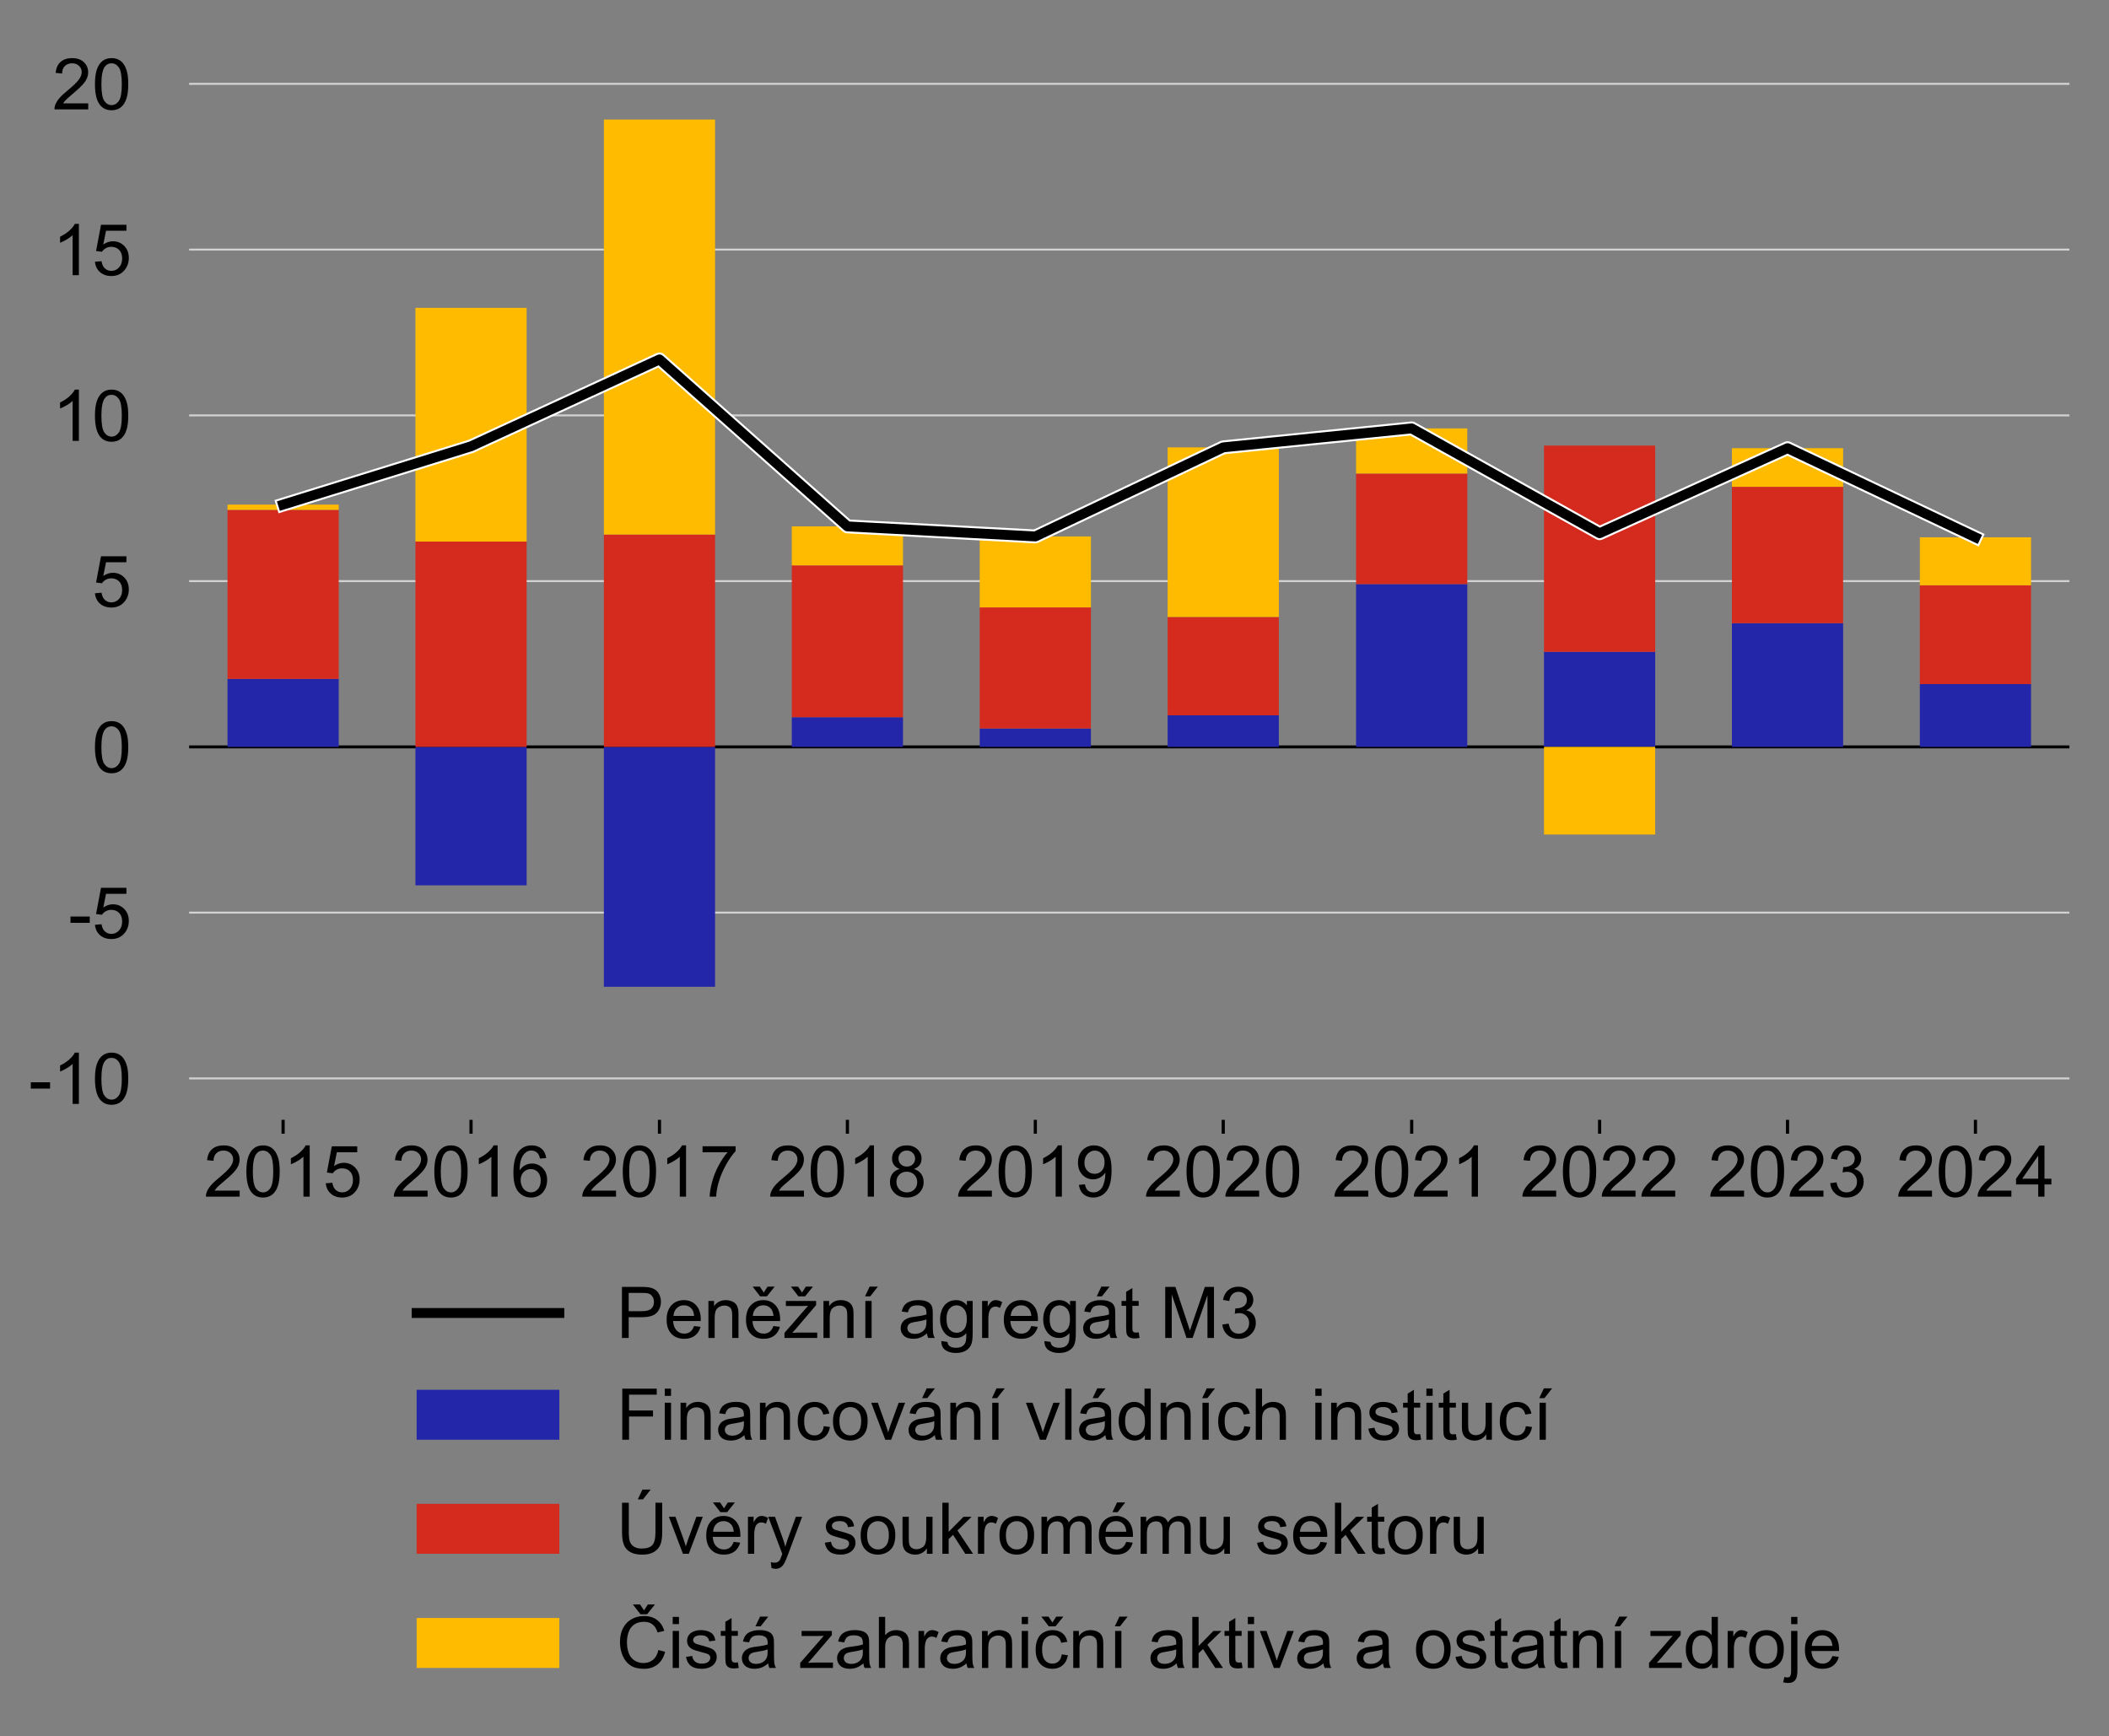 <?xml version="1.0" encoding="utf-8" standalone="no"?>
<!DOCTYPE svg PUBLIC "-//W3C//DTD SVG 1.1//EN"
  "http://www.w3.org/Graphics/SVG/1.1/DTD/svg11.dtd">
<!-- Created with matplotlib (http://matplotlib.org/) -->
<svg height="438pt" version="1.1" viewBox="0 0 532 438" width="532pt" xmlns="http://www.w3.org/2000/svg" xmlns:xlink="http://www.w3.org/1999/xlink">
 <rect x="0" y="0" width="532" height="438" fill="#808080" stroke="none"/>
 <defs>
  <style type="text/css">
*{stroke-linecap:butt;stroke-linejoin:round;}
  </style>
 </defs>
 <g id="figure_1">
  <g id="patch_1">
   <path d="M 0 438.965 
L 532.713 438.965 
L 532.713 0 
L 0 0 
z
" style="fill:none;"/>
  </g>
  <g id="axes_1">
   <g id="patch_2">
    <path d="M 47.713 282.5 
L 522.013 282.5 
L 522.013 10.7 
L 47.713 10.7 
z
" style="fill:none;"/>
   </g>
   <g id="patch_3">
    <path clip-path="url(#p3a672721d8)" d="M 522.013 282.5 
L 46748.016 282.5 
L 46748.016 10.7 
L 522.013 10.7 
z
" style="fill:#e9e9e9;"/>
   </g>
   <g id="matplotlib.axis_1">
    <g id="xtick_1">
     <g id="line2d_1">
      <defs>
       <path d="M 0 0 
L 0 3.5 
" id="m06776da2e8" style="stroke:#000000;stroke-width:0.8;"/>
      </defs>
      <g>
       <use style="stroke:#000000;stroke-width:0.8;" x="118.819" xlink:href="#m06776da2e8" y="282.5"/>
      </g>
     </g>
     <g id="text_1">
      <!-- 2016 -->
      <defs>
       <path d="M 50.344 8.453 
L 50.344 0 
L 3.031 0 
Q 2.938 3.172 4.047 6.109 
Q 5.859 10.938 9.828 15.625 
Q 13.812 20.312 21.344 26.469 
Q 33.016 36.031 37.109 41.625 
Q 41.219 47.219 41.219 52.203 
Q 41.219 57.422 37.469 61 
Q 33.734 64.594 27.734 64.594 
Q 21.391 64.594 17.578 60.781 
Q 13.766 56.984 13.719 50.25 
L 4.688 51.172 
Q 5.609 61.281 11.656 66.578 
Q 17.719 71.875 27.938 71.875 
Q 38.234 71.875 44.234 66.156 
Q 50.25 60.453 50.25 52 
Q 50.25 47.703 48.484 43.547 
Q 46.734 39.406 42.656 34.812 
Q 38.578 30.219 29.109 22.219 
Q 21.188 15.578 18.938 13.203 
Q 16.703 10.844 15.234 8.453 
z
" id="ArialMT-32"/>
       <path d="M 4.156 35.297 
Q 4.156 48 6.766 55.734 
Q 9.375 63.484 14.516 67.672 
Q 19.672 71.875 27.484 71.875 
Q 33.25 71.875 37.594 69.547 
Q 41.938 67.234 44.766 62.859 
Q 47.609 58.5 49.219 52.219 
Q 50.828 45.953 50.828 35.297 
Q 50.828 22.703 48.234 14.969 
Q 45.656 7.234 40.5 3 
Q 35.359 -1.219 27.484 -1.219 
Q 17.141 -1.219 11.234 6.203 
Q 4.156 15.141 4.156 35.297 
M 13.188 35.297 
Q 13.188 17.672 17.312 11.828 
Q 21.438 6 27.484 6 
Q 33.547 6 37.672 11.859 
Q 41.797 17.719 41.797 35.297 
Q 41.797 52.984 37.672 58.781 
Q 33.547 64.594 27.391 64.594 
Q 21.344 64.594 17.719 59.469 
Q 13.188 52.938 13.188 35.297 
" id="ArialMT-30"/>
       <path d="M 37.25 0 
L 28.469 0 
L 28.469 56 
Q 25.297 52.984 20.141 49.953 
Q 14.984 46.922 10.891 45.406 
L 10.891 53.906 
Q 18.266 57.375 23.781 62.297 
Q 29.297 67.234 31.594 71.875 
L 37.25 71.875 
z
" id="ArialMT-31"/>
       <path d="M 49.75 54.047 
L 41.016 53.375 
Q 39.844 58.547 37.703 60.891 
Q 34.125 64.656 28.906 64.656 
Q 24.703 64.656 21.531 62.312 
Q 17.391 59.281 14.984 53.469 
Q 12.594 47.656 12.5 36.922 
Q 15.672 41.75 20.266 44.094 
Q 24.859 46.438 29.891 46.438 
Q 38.672 46.438 44.844 39.969 
Q 51.031 33.5 51.031 23.25 
Q 51.031 16.5 48.125 10.719 
Q 45.219 4.938 40.141 1.859 
Q 35.062 -1.219 28.609 -1.219 
Q 17.625 -1.219 10.688 6.859 
Q 3.766 14.938 3.766 33.5 
Q 3.766 54.25 11.422 63.672 
Q 18.109 71.875 29.438 71.875 
Q 37.891 71.875 43.281 67.141 
Q 48.688 62.406 49.75 54.047 
M 13.875 23.188 
Q 13.875 18.656 15.797 14.5 
Q 17.719 10.359 21.188 8.172 
Q 24.656 6 28.469 6 
Q 34.031 6 38.031 10.484 
Q 42.047 14.984 42.047 22.703 
Q 42.047 30.125 38.078 34.391 
Q 34.125 38.672 28.125 38.672 
Q 22.172 38.672 18.016 34.391 
Q 13.875 30.125 13.875 23.188 
" id="ArialMT-36"/>
      </defs>
      <g transform="translate(98.799 301.884)scale(0.18 -0.18)">
       <use xlink:href="#ArialMT-32"/>
       <use x="55.615" xlink:href="#ArialMT-30"/>
       <use x="111.23" xlink:href="#ArialMT-31"/>
       <use x="166.846" xlink:href="#ArialMT-36"/>
      </g>
     </g>
    </g>
    <g id="xtick_2">
     <g id="line2d_2">
      <g>
       <use style="stroke:#000000;stroke-width:0.8;" x="498.311" xlink:href="#m06776da2e8" y="282.5"/>
      </g>
     </g>
     <g id="text_2">
      <!-- 2024 -->
      <defs>
       <path d="M 32.328 0 
L 32.328 17.141 
L 1.266 17.141 
L 1.266 25.203 
L 33.938 71.578 
L 41.109 71.578 
L 41.109 25.203 
L 50.781 25.203 
L 50.781 17.141 
L 41.109 17.141 
L 41.109 0 
z
M 32.328 25.203 
L 32.328 57.469 
L 9.906 25.203 
z
" id="ArialMT-34"/>
      </defs>
      <g transform="translate(478.291 301.884)scale(0.18 -0.18)">
       <use xlink:href="#ArialMT-32"/>
       <use x="55.615" xlink:href="#ArialMT-30"/>
       <use x="111.23" xlink:href="#ArialMT-32"/>
       <use x="166.846" xlink:href="#ArialMT-34"/>
      </g>
     </g>
    </g>
    <g id="xtick_3">
     <g id="line2d_3">
      <g>
       <use style="stroke:#000000;stroke-width:0.8;" x="356.099" xlink:href="#m06776da2e8" y="282.5"/>
      </g>
     </g>
     <g id="text_3">
      <!-- 2021 -->
      <g transform="translate(336.079 301.884)scale(0.18 -0.18)">
       <use xlink:href="#ArialMT-32"/>
       <use x="55.615" xlink:href="#ArialMT-30"/>
       <use x="111.23" xlink:href="#ArialMT-32"/>
       <use x="166.846" xlink:href="#ArialMT-31"/>
      </g>
     </g>
    </g>
    <g id="xtick_4">
     <g id="line2d_4">
      <g>
       <use style="stroke:#000000;stroke-width:0.8;" x="213.757" xlink:href="#m06776da2e8" y="282.5"/>
      </g>
     </g>
     <g id="text_4">
      <!-- 2018 -->
      <defs>
       <path d="M 17.672 38.812 
Q 12.203 40.828 9.562 44.531 
Q 6.938 48.25 6.938 53.422 
Q 6.938 61.234 12.547 66.547 
Q 18.172 71.875 27.484 71.875 
Q 36.859 71.875 42.578 66.422 
Q 48.297 60.984 48.297 53.172 
Q 48.297 48.188 45.672 44.5 
Q 43.062 40.828 37.75 38.812 
Q 44.344 36.672 47.781 31.875 
Q 51.219 27.094 51.219 20.453 
Q 51.219 11.281 44.719 5.031 
Q 38.234 -1.219 27.641 -1.219 
Q 17.047 -1.219 10.547 5.047 
Q 4.047 11.328 4.047 20.703 
Q 4.047 27.688 7.594 32.391 
Q 11.141 37.109 17.672 38.812 
M 15.922 53.719 
Q 15.922 48.641 19.188 45.406 
Q 22.469 42.188 27.688 42.188 
Q 32.766 42.188 36.016 45.375 
Q 39.266 48.578 39.266 53.219 
Q 39.266 58.062 35.906 61.359 
Q 32.562 64.656 27.594 64.656 
Q 22.562 64.656 19.234 61.422 
Q 15.922 58.203 15.922 53.719 
M 13.094 20.656 
Q 13.094 16.891 14.875 13.375 
Q 16.656 9.859 20.172 7.922 
Q 23.688 6 27.734 6 
Q 34.031 6 38.125 10.047 
Q 42.234 14.109 42.234 20.359 
Q 42.234 26.703 38.016 30.859 
Q 33.797 35.016 27.438 35.016 
Q 21.234 35.016 17.156 30.906 
Q 13.094 26.812 13.094 20.656 
" id="ArialMT-38"/>
      </defs>
      <g transform="translate(193.737 301.884)scale(0.18 -0.18)">
       <use xlink:href="#ArialMT-32"/>
       <use x="55.615" xlink:href="#ArialMT-30"/>
       <use x="111.23" xlink:href="#ArialMT-31"/>
       <use x="166.846" xlink:href="#ArialMT-38"/>
      </g>
     </g>
    </g>
    <g id="xtick_5">
     <g id="line2d_5">
      <g>
       <use style="stroke:#000000;stroke-width:0.8;" x="71.415" xlink:href="#m06776da2e8" y="282.5"/>
      </g>
     </g>
     <g id="text_5">
      <!-- 2015 -->
      <defs>
       <path d="M 4.156 18.75 
L 13.375 19.531 
Q 14.406 12.797 18.141 9.391 
Q 21.875 6 27.156 6 
Q 33.5 6 37.891 10.781 
Q 42.281 15.578 42.281 23.484 
Q 42.281 31 38.062 35.344 
Q 33.844 39.703 27 39.703 
Q 22.75 39.703 19.328 37.766 
Q 15.922 35.844 13.969 32.766 
L 5.719 33.844 
L 12.641 70.609 
L 48.25 70.609 
L 48.25 62.203 
L 19.672 62.203 
L 15.828 42.969 
Q 22.266 47.469 29.344 47.469 
Q 38.719 47.469 45.156 40.969 
Q 51.609 34.469 51.609 24.266 
Q 51.609 14.547 45.953 7.469 
Q 39.062 -1.219 27.156 -1.219 
Q 17.391 -1.219 11.203 4.25 
Q 5.031 9.719 4.156 18.75 
" id="ArialMT-35"/>
      </defs>
      <g transform="translate(51.395 301.884)scale(0.18 -0.18)">
       <use xlink:href="#ArialMT-32"/>
       <use x="55.615" xlink:href="#ArialMT-30"/>
       <use x="111.23" xlink:href="#ArialMT-31"/>
       <use x="166.846" xlink:href="#ArialMT-35"/>
      </g>
     </g>
    </g>
    <g id="xtick_6">
     <g id="line2d_6">
      <g>
       <use style="stroke:#000000;stroke-width:0.8;" x="166.353" xlink:href="#m06776da2e8" y="282.5"/>
      </g>
     </g>
     <g id="text_6">
      <!-- 2017 -->
      <defs>
       <path d="M 4.734 62.203 
L 4.734 70.656 
L 51.078 70.656 
L 51.078 63.812 
Q 44.234 56.547 37.516 44.484 
Q 30.812 32.422 27.156 19.672 
Q 24.516 10.688 23.781 0 
L 14.75 0 
Q 14.891 8.453 18.062 20.406 
Q 21.234 32.375 27.172 43.484 
Q 33.109 54.594 39.797 62.203 
z
" id="ArialMT-37"/>
      </defs>
      <g transform="translate(146.333 301.884)scale(0.18 -0.18)">
       <use xlink:href="#ArialMT-32"/>
       <use x="55.615" xlink:href="#ArialMT-30"/>
       <use x="111.23" xlink:href="#ArialMT-31"/>
       <use x="166.846" xlink:href="#ArialMT-37"/>
      </g>
     </g>
    </g>
    <g id="xtick_7">
     <g id="line2d_7">
      <g>
       <use style="stroke:#000000;stroke-width:0.8;" x="261.161" xlink:href="#m06776da2e8" y="282.5"/>
      </g>
     </g>
     <g id="text_7">
      <!-- 2019 -->
      <defs>
       <path d="M 5.469 16.547 
L 13.922 17.328 
Q 14.984 11.375 18.016 8.688 
Q 21.047 6 25.781 6 
Q 29.828 6 32.875 7.859 
Q 35.938 9.719 37.891 12.812 
Q 39.844 15.922 41.156 21.188 
Q 42.484 26.469 42.484 31.938 
Q 42.484 32.516 42.438 33.688 
Q 39.797 29.5 35.234 26.875 
Q 30.672 24.266 25.344 24.266 
Q 16.453 24.266 10.297 30.703 
Q 4.156 37.156 4.156 47.703 
Q 4.156 58.594 10.578 65.234 
Q 17 71.875 26.656 71.875 
Q 33.641 71.875 39.422 68.109 
Q 45.219 64.359 48.219 57.391 
Q 51.219 50.438 51.219 37.25 
Q 51.219 23.531 48.234 15.406 
Q 45.266 7.281 39.375 3.031 
Q 33.5 -1.219 25.594 -1.219 
Q 17.188 -1.219 11.859 3.438 
Q 6.547 8.109 5.469 16.547 
M 41.453 48.141 
Q 41.453 55.719 37.422 60.156 
Q 33.406 64.594 27.734 64.594 
Q 21.875 64.594 17.531 59.812 
Q 13.188 55.031 13.188 47.406 
Q 13.188 40.578 17.312 36.297 
Q 21.438 32.031 27.484 32.031 
Q 33.594 32.031 37.516 36.297 
Q 41.453 40.578 41.453 48.141 
" id="ArialMT-39"/>
      </defs>
      <g transform="translate(241.141 301.884)scale(0.18 -0.18)">
       <use xlink:href="#ArialMT-32"/>
       <use x="55.615" xlink:href="#ArialMT-30"/>
       <use x="111.23" xlink:href="#ArialMT-31"/>
       <use x="166.846" xlink:href="#ArialMT-39"/>
      </g>
     </g>
    </g>
    <g id="xtick_8">
     <g id="line2d_8">
      <g>
       <use style="stroke:#000000;stroke-width:0.8;" x="308.565" xlink:href="#m06776da2e8" y="282.5"/>
      </g>
     </g>
     <g id="text_8">
      <!-- 2020 -->
      <g transform="translate(288.545 301.884)scale(0.18 -0.18)">
       <use xlink:href="#ArialMT-32"/>
       <use x="55.615" xlink:href="#ArialMT-30"/>
       <use x="111.23" xlink:href="#ArialMT-32"/>
       <use x="166.846" xlink:href="#ArialMT-30"/>
      </g>
     </g>
    </g>
    <g id="xtick_9">
     <g id="line2d_9">
      <g>
       <use style="stroke:#000000;stroke-width:0.8;" x="450.907" xlink:href="#m06776da2e8" y="282.5"/>
      </g>
     </g>
     <g id="text_9">
      <!-- 2023 -->
      <defs>
       <path d="M 4.203 18.891 
L 12.984 20.062 
Q 14.5 12.594 18.141 9.297 
Q 21.781 6 27 6 
Q 33.203 6 37.469 10.297 
Q 41.75 14.594 41.75 20.953 
Q 41.75 27 37.797 30.922 
Q 33.844 34.859 27.734 34.859 
Q 25.25 34.859 21.531 33.891 
L 22.516 41.609 
Q 23.391 41.5 23.922 41.5 
Q 29.547 41.5 34.031 44.422 
Q 38.531 47.359 38.531 53.469 
Q 38.531 58.297 35.25 61.469 
Q 31.984 64.656 26.812 64.656 
Q 21.688 64.656 18.266 61.422 
Q 14.844 58.203 13.875 51.766 
L 5.078 53.328 
Q 6.688 62.156 12.391 67.016 
Q 18.109 71.875 26.609 71.875 
Q 32.469 71.875 37.391 69.359 
Q 42.328 66.844 44.938 62.5 
Q 47.562 58.156 47.562 53.266 
Q 47.562 48.641 45.062 44.828 
Q 42.578 41.016 37.703 38.766 
Q 44.047 37.312 47.562 32.688 
Q 51.078 28.078 51.078 21.141 
Q 51.078 11.766 44.234 5.25 
Q 37.406 -1.266 26.953 -1.266 
Q 17.531 -1.266 11.297 4.344 
Q 5.078 9.969 4.203 18.891 
" id="ArialMT-33"/>
      </defs>
      <g transform="translate(430.887 301.884)scale(0.18 -0.18)">
       <use xlink:href="#ArialMT-32"/>
       <use x="55.615" xlink:href="#ArialMT-30"/>
       <use x="111.23" xlink:href="#ArialMT-32"/>
       <use x="166.846" xlink:href="#ArialMT-33"/>
      </g>
     </g>
    </g>
    <g id="xtick_10">
     <g id="line2d_10">
      <g>
       <use style="stroke:#000000;stroke-width:0.8;" x="403.503" xlink:href="#m06776da2e8" y="282.5"/>
      </g>
     </g>
     <g id="text_10">
      <!-- 2022 -->
      <g transform="translate(383.483 301.884)scale(0.18 -0.18)">
       <use xlink:href="#ArialMT-32"/>
       <use x="55.615" xlink:href="#ArialMT-30"/>
       <use x="111.23" xlink:href="#ArialMT-32"/>
       <use x="166.846" xlink:href="#ArialMT-32"/>
      </g>
     </g>
    </g>
   </g>
   <g id="matplotlib.axis_2">
    <g id="ytick_1">
     <g id="text_11">
      <!-- -10 -->
      <defs>
       <path d="M 3.172 21.484 
L 3.172 30.328 
L 30.172 30.328 
L 30.172 21.484 
z
" id="ArialMT-2d"/>
      </defs>
      <g transform="translate(7.2 278.488)scale(0.18 -0.18)">
       <use xlink:href="#ArialMT-2d"/>
       <use x="33.301" xlink:href="#ArialMT-31"/>
       <use x="88.916" xlink:href="#ArialMT-30"/>
      </g>
     </g>
    </g>
    <g id="ytick_2">
     <g id="text_12">
      <!-- -5 -->
      <g transform="translate(17.21 236.673)scale(0.18 -0.18)">
       <use xlink:href="#ArialMT-2d"/>
       <use x="33.301" xlink:href="#ArialMT-35"/>
      </g>
     </g>
    </g>
    <g id="ytick_3">
     <g id="text_13">
      <!-- 0 -->
      <g transform="translate(23.203 194.857)scale(0.18 -0.18)">
       <use xlink:href="#ArialMT-30"/>
      </g>
     </g>
    </g>
    <g id="ytick_4">
     <g id="text_14">
      <!-- 5 -->
      <g transform="translate(23.203 153.042)scale(0.18 -0.18)">
       <use xlink:href="#ArialMT-35"/>
      </g>
     </g>
    </g>
    <g id="ytick_5">
     <g id="text_15">
      <!-- 10 -->
      <g transform="translate(13.193 111.227)scale(0.18 -0.18)">
       <use xlink:href="#ArialMT-31"/>
       <use x="55.615" xlink:href="#ArialMT-30"/>
      </g>
     </g>
    </g>
    <g id="ytick_6">
     <g id="text_16">
      <!-- 15 -->
      <g transform="translate(13.193 69.411)scale(0.18 -0.18)">
       <use xlink:href="#ArialMT-31"/>
       <use x="55.615" xlink:href="#ArialMT-35"/>
      </g>
     </g>
    </g>
    <g id="ytick_7">
     <g id="text_17">
      <!-- 20 -->
      <g transform="translate(13.193 27.596)scale(0.18 -0.18)">
       <use xlink:href="#ArialMT-32"/>
       <use x="55.615" xlink:href="#ArialMT-30"/>
      </g>
     </g>
    </g>
   </g>
   <g id="line2d_11">
    <path clip-path="url(#p3a672721d8)" d="M 47.713 272.046 
L 522.013 272.046 
" style="fill:none;stroke:#d2d2d2;stroke-linecap:square;stroke-width:0.5;"/>
   </g>
   <g id="line2d_12">
    <path clip-path="url(#p3a672721d8)" d="M 47.713 230.231 
L 522.013 230.231 
" style="fill:none;stroke:#d2d2d2;stroke-linecap:square;stroke-width:0.5;"/>
   </g>
   <g id="line2d_13">
    <path clip-path="url(#p3a672721d8)" d="M 47.713 188.415 
L 522.013 188.415 
" style="fill:none;stroke:#000000;stroke-linecap:square;stroke-width:0.75;"/>
   </g>
   <g id="line2d_14">
    <path clip-path="url(#p3a672721d8)" d="M 47.713 146.6 
L 522.013 146.6 
" style="fill:none;stroke:#d2d2d2;stroke-linecap:square;stroke-width:0.5;"/>
   </g>
   <g id="legend_1">
    <g id="patch_4">
     <path d="M 101.495 431.765 
L 468.231 431.765 
Q 471.831 431.765 471.831 428.165 
L 471.831 320.975 
Q 471.831 317.375 468.231 317.375 
L 101.495 317.375 
Q 97.895 317.375 97.895 320.975 
L 97.895 428.165 
Q 97.895 431.765 101.495 431.765 
z
" style="fill:none;opacity:0.8;"/>
    </g>
    <g id="line2d_15">
     <path d="M 105.095 331.229 
L 141.095 331.229 
" style="fill:none;stroke:#000000;stroke-linecap:square;stroke-width:2.5;"/>
    </g>
    <g id="line2d_16"/>
    <g id="text_18">
     <!-- Peněžní agregát M3 -->
     <defs>
      <path d="M 7.719 0 
L 7.719 71.578 
L 34.719 71.578 
Q 41.844 71.578 45.609 70.906 
Q 50.875 70.016 54.438 67.547 
Q 58.016 65.094 60.188 60.641 
Q 62.359 56.203 62.359 50.875 
Q 62.359 41.75 56.547 35.422 
Q 50.734 29.109 35.547 29.109 
L 17.188 29.109 
L 17.188 0 
z
M 17.188 37.547 
L 35.688 37.547 
Q 44.875 37.547 48.734 40.969 
Q 52.594 44.391 52.594 50.594 
Q 52.594 55.078 50.312 58.266 
Q 48.047 61.469 44.344 62.5 
Q 41.938 63.141 35.5 63.141 
L 17.188 63.141 
z
" id="ArialMT-50"/>
      <path d="M 42.094 16.703 
L 51.172 15.578 
Q 49.031 7.625 43.219 3.219 
Q 37.406 -1.172 28.375 -1.172 
Q 17 -1.172 10.328 5.828 
Q 3.656 12.844 3.656 25.484 
Q 3.656 38.578 10.391 45.797 
Q 17.141 53.031 27.875 53.031 
Q 38.281 53.031 44.875 45.953 
Q 51.469 38.875 51.469 26.031 
Q 51.469 25.25 51.422 23.688 
L 12.75 23.688 
Q 13.234 15.141 17.578 10.594 
Q 21.922 6.062 28.422 6.062 
Q 33.25 6.062 36.672 8.594 
Q 40.094 11.141 42.094 16.703 
M 13.234 30.906 
L 42.188 30.906 
Q 41.609 37.453 38.875 40.719 
Q 34.672 45.797 27.984 45.797 
Q 21.922 45.797 17.797 41.75 
Q 13.672 37.703 13.234 30.906 
" id="ArialMT-65"/>
      <path d="M 6.594 0 
L 6.594 51.859 
L 14.5 51.859 
L 14.5 44.484 
Q 20.219 53.031 31 53.031 
Q 35.688 53.031 39.625 51.344 
Q 43.562 49.656 45.516 46.922 
Q 47.469 44.188 48.25 40.438 
Q 48.734 37.984 48.734 31.891 
L 48.734 0 
L 39.938 0 
L 39.938 31.547 
Q 39.938 36.922 38.906 39.578 
Q 37.891 42.234 35.281 43.812 
Q 32.672 45.406 29.156 45.406 
Q 23.531 45.406 19.453 41.844 
Q 15.375 38.281 15.375 28.328 
L 15.375 0 
z
" id="ArialMT-6e"/>
      <path d="M 42.094 16.703 
L 51.172 15.578 
Q 49.031 7.625 43.219 3.219 
Q 37.406 -1.172 28.375 -1.172 
Q 17 -1.172 10.328 5.828 
Q 3.656 12.844 3.656 25.484 
Q 3.656 38.578 10.391 45.797 
Q 17.141 53.031 27.875 53.031 
Q 38.281 53.031 44.875 45.953 
Q 51.469 38.875 51.469 26.031 
Q 51.469 25.25 51.422 23.688 
L 12.75 23.688 
Q 13.234 15.141 17.578 10.594 
Q 21.922 6.062 28.422 6.062 
Q 33.25 6.062 36.672 8.594 
Q 40.094 11.141 42.094 16.703 
M 13.234 30.906 
L 42.188 30.906 
Q 41.609 37.453 38.875 40.719 
Q 34.672 45.797 27.984 45.797 
Q 21.922 45.797 17.797 41.75 
Q 13.672 37.703 13.234 30.906 
M 28.531 63.672 
L 33.906 71.969 
L 43.859 71.969 
L 32.875 58.297 
L 23.5 58.297 
L 12.953 71.969 
L 23.016 71.969 
z
" id="ArialMT-11b"/>
      <path d="M 1.953 0 
L 1.953 7.125 
L 34.969 45.016 
Q 29.344 44.734 25.047 44.734 
L 3.906 44.734 
L 3.906 51.859 
L 46.297 51.859 
L 46.297 46.047 
L 18.219 13.141 
L 12.797 7.125 
Q 18.703 7.562 23.875 7.562 
L 47.859 7.562 
L 47.859 0 
z
M 26.531 63.672 
L 31.906 71.969 
L 41.859 71.969 
L 30.875 58.297 
L 21.5 58.297 
L 10.953 71.969 
L 21.016 71.969 
z
" id="ArialMT-17e"/>
      <path d="M 9.672 0 
L 9.672 51.859 
L 18.453 51.859 
L 18.453 0 
z
M 9.219 58.297 
L 15.703 71.969 
L 27.234 71.969 
L 16.484 58.297 
z
" id="ArialMT-ed"/>
      <path id="ArialMT-20"/>
      <path d="M 40.438 6.391 
Q 35.547 2.25 31.031 0.531 
Q 26.516 -1.172 21.344 -1.172 
Q 12.797 -1.172 8.203 3 
Q 3.609 7.172 3.609 13.672 
Q 3.609 17.484 5.344 20.625 
Q 7.078 23.781 9.891 25.688 
Q 12.703 27.594 16.219 28.562 
Q 18.797 29.25 24.031 29.891 
Q 34.672 31.156 39.703 32.906 
Q 39.75 34.719 39.75 35.203 
Q 39.75 40.578 37.25 42.781 
Q 33.891 45.75 27.25 45.75 
Q 21.047 45.75 18.094 43.578 
Q 15.141 41.406 13.719 35.891 
L 5.125 37.062 
Q 6.297 42.578 8.984 45.969 
Q 11.672 49.359 16.75 51.188 
Q 21.828 53.031 28.516 53.031 
Q 35.156 53.031 39.297 51.469 
Q 43.453 49.906 45.406 47.531 
Q 47.359 45.172 48.141 41.547 
Q 48.578 39.312 48.578 33.453 
L 48.578 21.734 
Q 48.578 9.469 49.141 6.219 
Q 49.703 2.984 51.375 0 
L 42.188 0 
Q 40.828 2.734 40.438 6.391 
M 39.703 26.031 
Q 34.906 24.078 25.344 22.703 
Q 19.922 21.922 17.672 20.938 
Q 15.438 19.969 14.203 18.094 
Q 12.984 16.219 12.984 13.922 
Q 12.984 10.406 15.641 8.062 
Q 18.312 5.719 23.438 5.719 
Q 28.516 5.719 32.469 7.938 
Q 36.422 10.156 38.281 14.016 
Q 39.703 17 39.703 22.797 
z
" id="ArialMT-61"/>
      <path d="M 4.984 -4.297 
L 13.531 -5.562 
Q 14.062 -9.516 16.5 -11.328 
Q 19.781 -13.766 25.438 -13.766 
Q 31.547 -13.766 34.859 -11.328 
Q 38.188 -8.891 39.359 -4.5 
Q 40.047 -1.812 39.984 6.781 
Q 34.234 0 25.641 0 
Q 14.938 0 9.078 7.719 
Q 3.219 15.438 3.219 26.219 
Q 3.219 33.641 5.906 39.906 
Q 8.594 46.188 13.688 49.609 
Q 18.797 53.031 25.688 53.031 
Q 34.859 53.031 40.828 45.609 
L 40.828 51.859 
L 48.922 51.859 
L 48.922 7.031 
Q 48.922 -5.078 46.453 -10.125 
Q 44 -15.188 38.641 -18.109 
Q 33.297 -21.047 25.484 -21.047 
Q 16.219 -21.047 10.5 -16.875 
Q 4.781 -12.703 4.984 -4.297 
M 12.25 26.859 
Q 12.25 16.656 16.297 11.969 
Q 20.359 7.281 26.469 7.281 
Q 32.516 7.281 36.609 11.938 
Q 40.719 16.609 40.719 26.562 
Q 40.719 36.078 36.5 40.906 
Q 32.281 45.75 26.312 45.75 
Q 20.453 45.75 16.344 40.984 
Q 12.25 36.234 12.25 26.859 
" id="ArialMT-67"/>
      <path d="M 6.5 0 
L 6.5 51.859 
L 14.406 51.859 
L 14.406 44 
Q 17.438 49.516 20 51.266 
Q 22.562 53.031 25.641 53.031 
Q 30.078 53.031 34.672 50.203 
L 31.641 42.047 
Q 28.422 43.953 25.203 43.953 
Q 22.312 43.953 20.016 42.219 
Q 17.719 40.484 16.75 37.406 
Q 15.281 32.719 15.281 27.156 
L 15.281 0 
z
" id="ArialMT-72"/>
      <path d="M 40.438 6.391 
Q 35.547 2.25 31.031 0.531 
Q 26.516 -1.172 21.344 -1.172 
Q 12.797 -1.172 8.203 3 
Q 3.609 7.172 3.609 13.672 
Q 3.609 17.484 5.344 20.625 
Q 7.078 23.781 9.891 25.688 
Q 12.703 27.594 16.219 28.562 
Q 18.797 29.25 24.031 29.891 
Q 34.672 31.156 39.703 32.906 
Q 39.75 34.719 39.75 35.203 
Q 39.75 40.578 37.25 42.781 
Q 33.891 45.75 27.25 45.75 
Q 21.047 45.75 18.094 43.578 
Q 15.141 41.406 13.719 35.891 
L 5.125 37.062 
Q 6.297 42.578 8.984 45.969 
Q 11.672 49.359 16.75 51.188 
Q 21.828 53.031 28.516 53.031 
Q 35.156 53.031 39.297 51.469 
Q 43.453 49.906 45.406 47.531 
Q 47.359 45.172 48.141 41.547 
Q 48.578 39.312 48.578 33.453 
L 48.578 21.734 
Q 48.578 9.469 49.141 6.219 
Q 49.703 2.984 51.375 0 
L 42.188 0 
Q 40.828 2.734 40.438 6.391 
M 39.703 26.031 
Q 34.906 24.078 25.344 22.703 
Q 19.922 21.922 17.672 20.938 
Q 15.438 19.969 14.203 18.094 
Q 12.984 16.219 12.984 13.922 
Q 12.984 10.406 15.641 8.062 
Q 18.312 5.719 23.438 5.719 
Q 28.516 5.719 32.469 7.938 
Q 36.422 10.156 38.281 14.016 
Q 39.703 17 39.703 22.797 
z
M 22.594 58.297 
L 29.078 71.969 
L 40.609 71.969 
L 29.859 58.297 
z
" id="ArialMT-e1"/>
      <path d="M 25.781 7.859 
L 27.047 0.094 
Q 23.344 -0.688 20.406 -0.688 
Q 15.625 -0.688 12.984 0.828 
Q 10.359 2.344 9.281 4.812 
Q 8.203 7.281 8.203 15.188 
L 8.203 45.016 
L 1.766 45.016 
L 1.766 51.859 
L 8.203 51.859 
L 8.203 64.703 
L 16.938 69.969 
L 16.938 51.859 
L 25.781 51.859 
L 25.781 45.016 
L 16.938 45.016 
L 16.938 14.703 
Q 16.938 10.938 17.406 9.859 
Q 17.875 8.797 18.922 8.156 
Q 19.969 7.516 21.922 7.516 
Q 23.391 7.516 25.781 7.859 
" id="ArialMT-74"/>
      <path d="M 7.422 0 
L 7.422 71.578 
L 21.688 71.578 
L 38.625 20.906 
Q 40.969 13.812 42.047 10.297 
Q 43.266 14.203 45.844 21.781 
L 62.984 71.578 
L 75.734 71.578 
L 75.734 0 
L 66.609 0 
L 66.609 59.906 
L 45.797 0 
L 37.25 0 
L 16.547 60.938 
L 16.547 0 
z
" id="ArialMT-4d"/>
     </defs>
     <g transform="translate(155.495 337.529)scale(0.18 -0.18)">
      <use xlink:href="#ArialMT-50"/>
      <use x="66.699" xlink:href="#ArialMT-65"/>
      <use x="122.314" xlink:href="#ArialMT-6e"/>
      <use x="177.93" xlink:href="#ArialMT-11b"/>
      <use x="233.545" xlink:href="#ArialMT-17e"/>
      <use x="283.545" xlink:href="#ArialMT-6e"/>
      <use x="339.16" xlink:href="#ArialMT-ed"/>
      <use x="366.943" xlink:href="#ArialMT-20"/>
      <use x="394.727" xlink:href="#ArialMT-61"/>
      <use x="450.342" xlink:href="#ArialMT-67"/>
      <use x="505.957" xlink:href="#ArialMT-72"/>
      <use x="539.258" xlink:href="#ArialMT-65"/>
      <use x="594.873" xlink:href="#ArialMT-67"/>
      <use x="650.488" xlink:href="#ArialMT-e1"/>
      <use x="706.104" xlink:href="#ArialMT-74"/>
      <use x="733.887" xlink:href="#ArialMT-20"/>
      <use x="761.67" xlink:href="#ArialMT-4d"/>
      <use x="844.971" xlink:href="#ArialMT-33"/>
     </g>
    </g>
    <g id="patch_5">
     <path d="M 105.095 363.202 
L 141.095 363.202 
L 141.095 350.602 
L 105.095 350.602 
z
" style="fill:#2426a9;"/>
    </g>
    <g id="text_19">
     <!-- Financování vládních institucí -->
     <defs>
      <path d="M 8.203 0 
L 8.203 71.578 
L 56.5 71.578 
L 56.5 63.141 
L 17.672 63.141 
L 17.672 40.969 
L 51.266 40.969 
L 51.266 32.516 
L 17.672 32.516 
L 17.672 0 
z
" id="ArialMT-46"/>
      <path d="M 6.641 61.469 
L 6.641 71.578 
L 15.438 71.578 
L 15.438 61.469 
z
M 6.641 0 
L 6.641 51.859 
L 15.438 51.859 
L 15.438 0 
z
" id="ArialMT-69"/>
      <path d="M 40.438 19 
L 49.078 17.875 
Q 47.656 8.938 41.812 3.875 
Q 35.984 -1.172 27.484 -1.172 
Q 16.844 -1.172 10.375 5.781 
Q 3.906 12.75 3.906 25.734 
Q 3.906 34.125 6.688 40.422 
Q 9.469 46.734 15.156 49.875 
Q 20.844 53.031 27.547 53.031 
Q 35.984 53.031 41.359 48.75 
Q 46.734 44.484 48.25 36.625 
L 39.703 35.297 
Q 38.484 40.531 35.375 43.156 
Q 32.281 45.797 27.875 45.797 
Q 21.234 45.797 17.078 41.031 
Q 12.938 36.281 12.938 25.984 
Q 12.938 15.531 16.938 10.797 
Q 20.953 6.062 27.391 6.062 
Q 32.562 6.062 36.031 9.234 
Q 39.5 12.406 40.438 19 
" id="ArialMT-63"/>
      <path d="M 3.328 25.922 
Q 3.328 40.328 11.328 47.266 
Q 18.016 53.031 27.641 53.031 
Q 38.328 53.031 45.109 46.016 
Q 51.906 39.016 51.906 26.656 
Q 51.906 16.656 48.906 10.906 
Q 45.906 5.172 40.156 2 
Q 34.422 -1.172 27.641 -1.172 
Q 16.75 -1.172 10.031 5.812 
Q 3.328 12.797 3.328 25.922 
M 12.359 25.922 
Q 12.359 15.969 16.703 11.016 
Q 21.047 6.062 27.641 6.062 
Q 34.188 6.062 38.531 11.031 
Q 42.875 16.016 42.875 26.219 
Q 42.875 35.844 38.5 40.797 
Q 34.125 45.75 27.641 45.75 
Q 21.047 45.75 16.703 40.812 
Q 12.359 35.891 12.359 25.922 
" id="ArialMT-6f"/>
      <path d="M 21 0 
L 1.266 51.859 
L 10.547 51.859 
L 21.688 20.797 
Q 23.484 15.766 25 10.359 
Q 26.172 14.453 28.266 20.219 
L 39.797 51.859 
L 48.828 51.859 
L 29.203 0 
z
" id="ArialMT-76"/>
      <path d="M 6.391 0 
L 6.391 71.578 
L 15.188 71.578 
L 15.188 0 
z
" id="ArialMT-6c"/>
      <path d="M 40.234 0 
L 40.234 6.547 
Q 35.297 -1.172 25.734 -1.172 
Q 19.531 -1.172 14.328 2.25 
Q 9.125 5.672 6.266 11.797 
Q 3.422 17.922 3.422 25.875 
Q 3.422 33.641 6 39.969 
Q 8.594 46.297 13.766 49.656 
Q 18.953 53.031 25.344 53.031 
Q 30.031 53.031 33.688 51.047 
Q 37.359 49.078 39.656 45.906 
L 39.656 71.578 
L 48.391 71.578 
L 48.391 0 
z
M 12.453 25.875 
Q 12.453 15.922 16.641 10.984 
Q 20.844 6.062 26.562 6.062 
Q 32.328 6.062 36.344 10.766 
Q 40.375 15.484 40.375 25.141 
Q 40.375 35.797 36.266 40.766 
Q 32.172 45.75 26.172 45.75 
Q 20.312 45.75 16.375 40.969 
Q 12.453 36.188 12.453 25.875 
" id="ArialMT-64"/>
      <path d="M 6.594 0 
L 6.594 71.578 
L 15.375 71.578 
L 15.375 45.906 
Q 21.531 53.031 30.906 53.031 
Q 36.672 53.031 40.922 50.75 
Q 45.172 48.484 47 44.484 
Q 48.828 40.484 48.828 32.859 
L 48.828 0 
L 40.047 0 
L 40.047 32.859 
Q 40.047 39.453 37.188 42.453 
Q 34.328 45.453 29.109 45.453 
Q 25.203 45.453 21.75 43.422 
Q 18.312 41.406 16.844 37.938 
Q 15.375 34.469 15.375 28.375 
L 15.375 0 
z
" id="ArialMT-68"/>
      <path d="M 3.078 15.484 
L 11.766 16.844 
Q 12.5 11.625 15.844 8.844 
Q 19.188 6.062 25.203 6.062 
Q 31.25 6.062 34.172 8.516 
Q 37.109 10.984 37.109 14.312 
Q 37.109 17.281 34.516 19 
Q 32.719 20.172 25.531 21.969 
Q 15.875 24.422 12.141 26.203 
Q 8.406 27.984 6.469 31.125 
Q 4.547 34.281 4.547 38.094 
Q 4.547 41.547 6.125 44.5 
Q 7.719 47.469 10.453 49.422 
Q 12.5 50.922 16.031 51.969 
Q 19.578 53.031 23.641 53.031 
Q 29.734 53.031 34.344 51.266 
Q 38.969 49.516 41.156 46.5 
Q 43.359 43.5 44.188 38.484 
L 35.594 37.312 
Q 35.016 41.312 32.203 43.547 
Q 29.391 45.797 24.266 45.797 
Q 18.219 45.797 15.625 43.797 
Q 13.031 41.797 13.031 39.109 
Q 13.031 37.406 14.109 36.031 
Q 15.188 34.625 17.484 33.688 
Q 18.797 33.203 25.25 31.453 
Q 34.578 28.953 38.25 27.359 
Q 41.938 25.781 44.031 22.75 
Q 46.141 19.734 46.141 15.234 
Q 46.141 10.844 43.578 6.953 
Q 41.016 3.078 36.172 0.953 
Q 31.344 -1.172 25.25 -1.172 
Q 15.141 -1.172 9.844 3.031 
Q 4.547 7.234 3.078 15.484 
" id="ArialMT-73"/>
      <path d="M 40.578 0 
L 40.578 7.625 
Q 34.516 -1.172 24.125 -1.172 
Q 19.531 -1.172 15.547 0.578 
Q 11.578 2.344 9.641 5 
Q 7.719 7.672 6.938 11.531 
Q 6.391 14.109 6.391 19.734 
L 6.391 51.859 
L 15.188 51.859 
L 15.188 23.094 
Q 15.188 16.219 15.719 13.812 
Q 16.547 10.359 19.234 8.375 
Q 21.922 6.391 25.875 6.391 
Q 29.828 6.391 33.297 8.422 
Q 36.766 10.453 38.203 13.938 
Q 39.656 17.438 39.656 24.078 
L 39.656 51.859 
L 48.438 51.859 
L 48.438 0 
z
" id="ArialMT-75"/>
     </defs>
     <g transform="translate(155.495 363.202)scale(0.18 -0.18)">
      <use xlink:href="#ArialMT-46"/>
      <use x="61.084" xlink:href="#ArialMT-69"/>
      <use x="83.301" xlink:href="#ArialMT-6e"/>
      <use x="138.916" xlink:href="#ArialMT-61"/>
      <use x="194.531" xlink:href="#ArialMT-6e"/>
      <use x="250.146" xlink:href="#ArialMT-63"/>
      <use x="300.146" xlink:href="#ArialMT-6f"/>
      <use x="355.762" xlink:href="#ArialMT-76"/>
      <use x="405.762" xlink:href="#ArialMT-e1"/>
      <use x="461.377" xlink:href="#ArialMT-6e"/>
      <use x="516.992" xlink:href="#ArialMT-ed"/>
      <use x="544.775" xlink:href="#ArialMT-20"/>
      <use x="572.559" xlink:href="#ArialMT-76"/>
      <use x="622.559" xlink:href="#ArialMT-6c"/>
      <use x="644.775" xlink:href="#ArialMT-e1"/>
      <use x="700.391" xlink:href="#ArialMT-64"/>
      <use x="756.006" xlink:href="#ArialMT-6e"/>
      <use x="811.621" xlink:href="#ArialMT-ed"/>
      <use x="839.404" xlink:href="#ArialMT-63"/>
      <use x="889.404" xlink:href="#ArialMT-68"/>
      <use x="945.02" xlink:href="#ArialMT-20"/>
      <use x="972.803" xlink:href="#ArialMT-69"/>
      <use x="995.02" xlink:href="#ArialMT-6e"/>
      <use x="1050.635" xlink:href="#ArialMT-73"/>
      <use x="1100.635" xlink:href="#ArialMT-74"/>
      <use x="1128.418" xlink:href="#ArialMT-69"/>
      <use x="1150.635" xlink:href="#ArialMT-74"/>
      <use x="1178.418" xlink:href="#ArialMT-75"/>
      <use x="1234.033" xlink:href="#ArialMT-63"/>
      <use x="1284.033" xlink:href="#ArialMT-ed"/>
     </g>
    </g>
    <g id="patch_6">
     <path d="M 105.095 391.974 
L 141.095 391.974 
L 141.095 379.374 
L 105.095 379.374 
z
" style="fill:#d52b1e;"/>
    </g>
    <g id="text_20">
     <!-- Úvěry soukromému sektoru -->
     <defs>
      <path d="M 54.688 71.578 
L 64.156 71.578 
L 64.156 30.219 
Q 64.156 19.438 61.719 13.078 
Q 59.281 6.734 52.906 2.75 
Q 46.531 -1.219 36.188 -1.219 
Q 26.125 -1.219 19.719 2.25 
Q 13.328 5.719 10.594 12.281 
Q 7.859 18.844 7.859 30.219 
L 7.859 71.578 
L 17.328 71.578 
L 17.328 30.281 
Q 17.328 20.953 19.062 16.531 
Q 20.797 12.109 25.016 9.719 
Q 29.25 7.328 35.359 7.328 
Q 45.797 7.328 50.234 12.062 
Q 54.688 16.797 54.688 30.281 
z
M 29.969 76.297 
L 36.453 89.969 
L 47.984 89.969 
L 37.234 76.297 
z
" id="ArialMT-da"/>
      <path d="M 6.203 -19.969 
L 5.219 -11.719 
Q 8.109 -12.5 10.25 -12.5 
Q 13.188 -12.5 14.938 -11.516 
Q 16.703 -10.547 17.828 -8.797 
Q 18.656 -7.469 20.516 -2.25 
Q 20.75 -1.516 21.297 -0.094 
L 1.609 51.859 
L 11.078 51.859 
L 21.875 21.828 
Q 23.969 16.109 25.641 9.812 
Q 27.156 15.875 29.25 21.625 
L 40.328 51.859 
L 49.125 51.859 
L 29.391 -0.875 
Q 26.219 -9.422 24.469 -12.641 
Q 22.125 -17 19.094 -19.016 
Q 16.062 -21.047 11.859 -21.047 
Q 9.328 -21.047 6.203 -19.969 
" id="ArialMT-79"/>
      <path d="M 6.641 0 
L 6.641 71.578 
L 15.438 71.578 
L 15.438 30.766 
L 36.234 51.859 
L 47.609 51.859 
L 27.781 32.625 
L 49.609 0 
L 38.766 0 
L 21.625 26.516 
L 15.438 20.562 
L 15.438 0 
z
" id="ArialMT-6b"/>
      <path d="M 6.594 0 
L 6.594 51.859 
L 14.453 51.859 
L 14.453 44.578 
Q 16.891 48.391 20.938 50.703 
Q 25 53.031 30.172 53.031 
Q 35.938 53.031 39.625 50.641 
Q 43.312 48.25 44.828 43.953 
Q 50.984 53.031 60.844 53.031 
Q 68.562 53.031 72.703 48.75 
Q 76.859 44.484 76.859 35.594 
L 76.859 0 
L 68.109 0 
L 68.109 32.672 
Q 68.109 37.938 67.25 40.25 
Q 66.406 42.578 64.156 43.984 
Q 61.922 45.406 58.891 45.406 
Q 53.422 45.406 49.797 41.766 
Q 46.188 38.141 46.188 30.125 
L 46.188 0 
L 37.406 0 
L 37.406 33.688 
Q 37.406 39.547 35.25 42.469 
Q 33.109 45.406 28.219 45.406 
Q 24.516 45.406 21.359 43.453 
Q 18.219 41.5 16.797 37.734 
Q 15.375 33.984 15.375 26.906 
L 15.375 0 
z
" id="ArialMT-6d"/>
      <path d="M 42.094 16.703 
L 51.172 15.578 
Q 49.031 7.625 43.219 3.219 
Q 37.406 -1.172 28.375 -1.172 
Q 17 -1.172 10.328 5.828 
Q 3.656 12.844 3.656 25.484 
Q 3.656 38.578 10.391 45.797 
Q 17.141 53.031 27.875 53.031 
Q 38.281 53.031 44.875 45.953 
Q 51.469 38.875 51.469 26.031 
Q 51.469 25.25 51.422 23.688 
L 12.75 23.688 
Q 13.234 15.141 17.578 10.594 
Q 21.922 6.062 28.422 6.062 
Q 33.25 6.062 36.672 8.594 
Q 40.094 11.141 42.094 16.703 
M 13.234 30.906 
L 42.188 30.906 
Q 41.609 37.453 38.875 40.719 
Q 34.672 45.797 27.984 45.797 
Q 21.922 45.797 17.797 41.75 
Q 13.672 37.703 13.234 30.906 
M 22.719 58.297 
L 29.203 71.969 
L 40.734 71.969 
L 29.984 58.297 
z
" id="ArialMT-e9"/>
     </defs>
     <g transform="translate(155.495 391.974)scale(0.18 -0.18)">
      <use xlink:href="#ArialMT-da"/>
      <use x="72.217" xlink:href="#ArialMT-76"/>
      <use x="122.217" xlink:href="#ArialMT-11b"/>
      <use x="177.832" xlink:href="#ArialMT-72"/>
      <use x="211.133" xlink:href="#ArialMT-79"/>
      <use x="261.133" xlink:href="#ArialMT-20"/>
      <use x="288.916" xlink:href="#ArialMT-73"/>
      <use x="338.916" xlink:href="#ArialMT-6f"/>
      <use x="394.531" xlink:href="#ArialMT-75"/>
      <use x="450.146" xlink:href="#ArialMT-6b"/>
      <use x="500.146" xlink:href="#ArialMT-72"/>
      <use x="533.447" xlink:href="#ArialMT-6f"/>
      <use x="589.062" xlink:href="#ArialMT-6d"/>
      <use x="672.363" xlink:href="#ArialMT-e9"/>
      <use x="727.979" xlink:href="#ArialMT-6d"/>
      <use x="811.279" xlink:href="#ArialMT-75"/>
      <use x="866.895" xlink:href="#ArialMT-20"/>
      <use x="894.678" xlink:href="#ArialMT-73"/>
      <use x="944.678" xlink:href="#ArialMT-65"/>
      <use x="1000.293" xlink:href="#ArialMT-6b"/>
      <use x="1050.293" xlink:href="#ArialMT-74"/>
      <use x="1078.076" xlink:href="#ArialMT-6f"/>
      <use x="1133.691" xlink:href="#ArialMT-72"/>
      <use x="1166.992" xlink:href="#ArialMT-75"/>
     </g>
    </g>
    <g id="patch_7">
     <path d="M 105.095 420.777 
L 141.095 420.777 
L 141.095 408.177 
L 105.095 408.177 
z
" style="fill:#ffbb00;"/>
    </g>
    <g id="text_21">
     <!-- Čistá zahraniční aktiva a ostatní zdroje -->
     <defs>
      <path d="M 58.797 25.094 
L 68.266 22.703 
Q 65.281 11.031 57.547 4.906 
Q 49.812 -1.219 38.625 -1.219 
Q 27.047 -1.219 19.797 3.484 
Q 12.547 8.203 8.766 17.141 
Q 4.984 26.078 4.984 36.328 
Q 4.984 47.516 9.25 55.828 
Q 13.531 64.156 21.406 68.469 
Q 29.297 72.797 38.766 72.797 
Q 49.516 72.797 56.828 67.328 
Q 64.156 61.859 67.047 51.953 
L 57.719 49.75 
Q 55.219 57.562 50.484 61.125 
Q 45.75 64.703 38.578 64.703 
Q 30.328 64.703 24.781 60.734 
Q 19.234 56.781 16.984 50.109 
Q 14.75 43.453 14.75 36.375 
Q 14.75 27.25 17.406 20.438 
Q 20.062 13.625 25.672 10.25 
Q 31.297 6.891 37.844 6.891 
Q 45.797 6.891 51.312 11.469 
Q 56.844 16.062 58.797 25.094 
M 38.656 80.672 
L 44.031 88.969 
L 53.984 88.969 
L 43 75.297 
L 33.625 75.297 
L 23.078 88.969 
L 33.141 88.969 
z
" id="ArialMT-10c"/>
      <path d="M 1.953 0 
L 1.953 7.125 
L 34.969 45.016 
Q 29.344 44.734 25.047 44.734 
L 3.906 44.734 
L 3.906 51.859 
L 46.297 51.859 
L 46.297 46.047 
L 18.219 13.141 
L 12.797 7.125 
Q 18.703 7.562 23.875 7.562 
L 47.859 7.562 
L 47.859 0 
z
" id="ArialMT-7a"/>
      <path d="M 40.438 19 
L 49.078 17.875 
Q 47.656 8.938 41.812 3.875 
Q 35.984 -1.172 27.484 -1.172 
Q 16.844 -1.172 10.375 5.781 
Q 3.906 12.75 3.906 25.734 
Q 3.906 34.125 6.688 40.422 
Q 9.469 46.734 15.156 49.875 
Q 20.844 53.031 27.547 53.031 
Q 35.984 53.031 41.359 48.75 
Q 46.734 44.484 48.25 36.625 
L 39.703 35.297 
Q 38.484 40.531 35.375 43.156 
Q 32.281 45.797 27.875 45.797 
Q 21.234 45.797 17.078 41.031 
Q 12.938 36.281 12.938 25.984 
Q 12.938 15.531 16.938 10.797 
Q 20.953 6.062 27.391 6.062 
Q 32.562 6.062 36.031 9.234 
Q 39.5 12.406 40.438 19 
M 27.406 63.672 
L 32.781 71.969 
L 42.734 71.969 
L 31.75 58.297 
L 22.375 58.297 
L 11.828 71.969 
L 21.891 71.969 
z
" id="ArialMT-10d"/>
      <path d="M 6.547 61.375 
L 6.547 71.578 
L 15.328 71.578 
L 15.328 61.375 
z
M -4.594 -20.125 
L -2.938 -12.641 
Q -0.297 -13.328 1.219 -13.328 
Q 3.906 -13.328 5.219 -11.547 
Q 6.547 -9.766 6.547 -2.641 
L 6.547 51.859 
L 15.328 51.859 
L 15.328 -2.828 
Q 15.328 -12.406 12.844 -16.156 
Q 9.672 -21.047 2.297 -21.047 
Q -1.266 -21.047 -4.594 -20.125 
" id="ArialMT-6a"/>
     </defs>
     <g transform="translate(155.495 420.777)scale(0.18 -0.18)">
      <use xlink:href="#ArialMT-10c"/>
      <use x="72.217" xlink:href="#ArialMT-69"/>
      <use x="94.434" xlink:href="#ArialMT-73"/>
      <use x="144.434" xlink:href="#ArialMT-74"/>
      <use x="172.217" xlink:href="#ArialMT-e1"/>
      <use x="227.832" xlink:href="#ArialMT-20"/>
      <use x="255.615" xlink:href="#ArialMT-7a"/>
      <use x="305.615" xlink:href="#ArialMT-61"/>
      <use x="361.23" xlink:href="#ArialMT-68"/>
      <use x="416.846" xlink:href="#ArialMT-72"/>
      <use x="450.146" xlink:href="#ArialMT-61"/>
      <use x="505.762" xlink:href="#ArialMT-6e"/>
      <use x="561.377" xlink:href="#ArialMT-69"/>
      <use x="583.594" xlink:href="#ArialMT-10d"/>
      <use x="633.594" xlink:href="#ArialMT-6e"/>
      <use x="689.209" xlink:href="#ArialMT-ed"/>
      <use x="716.992" xlink:href="#ArialMT-20"/>
      <use x="744.775" xlink:href="#ArialMT-61"/>
      <use x="800.391" xlink:href="#ArialMT-6b"/>
      <use x="850.391" xlink:href="#ArialMT-74"/>
      <use x="878.174" xlink:href="#ArialMT-69"/>
      <use x="900.391" xlink:href="#ArialMT-76"/>
      <use x="950.391" xlink:href="#ArialMT-61"/>
      <use x="1006.006" xlink:href="#ArialMT-20"/>
      <use x="1033.789" xlink:href="#ArialMT-61"/>
      <use x="1089.404" xlink:href="#ArialMT-20"/>
      <use x="1117.188" xlink:href="#ArialMT-6f"/>
      <use x="1172.803" xlink:href="#ArialMT-73"/>
      <use x="1222.803" xlink:href="#ArialMT-74"/>
      <use x="1250.586" xlink:href="#ArialMT-61"/>
      <use x="1306.201" xlink:href="#ArialMT-74"/>
      <use x="1333.984" xlink:href="#ArialMT-6e"/>
      <use x="1389.6" xlink:href="#ArialMT-ed"/>
      <use x="1417.383" xlink:href="#ArialMT-20"/>
      <use x="1445.166" xlink:href="#ArialMT-7a"/>
      <use x="1495.166" xlink:href="#ArialMT-64"/>
      <use x="1550.781" xlink:href="#ArialMT-72"/>
      <use x="1584.082" xlink:href="#ArialMT-6f"/>
      <use x="1639.697" xlink:href="#ArialMT-6a"/>
      <use x="1661.914" xlink:href="#ArialMT-65"/>
     </g>
    </g>
   </g>
   <g id="line2d_17">
    <path clip-path="url(#p3a672721d8)" d="M 47.713 104.785 
L 522.013 104.785 
" style="fill:none;stroke:#d2d2d2;stroke-linecap:square;stroke-width:0.5;"/>
   </g>
   <g id="line2d_18">
    <path clip-path="url(#p3a672721d8)" d="M 47.713 62.969 
L 522.013 62.969 
" style="fill:none;stroke:#d2d2d2;stroke-linecap:square;stroke-width:0.5;"/>
   </g>
   <g id="line2d_19">
    <path clip-path="url(#p3a672721d8)" d="M 47.713 21.154 
L 522.013 21.154 
" style="fill:none;stroke:#d2d2d2;stroke-linecap:square;stroke-width:0.5;"/>
   </g>
   <g id="patch_8">
    <path clip-path="url(#p3a672721d8)" d="M 57.388 188.415 
L 85.441 188.415 
L 85.441 171.272 
L 57.388 171.272 
z
" style="fill:#2426a9;"/>
   </g>
   <g id="patch_9">
    <path clip-path="url(#p3a672721d8)" d="M 104.792 188.415 
L 132.845 188.415 
L 132.845 188.415 
L 104.792 188.415 
z
" style="fill:#2426a9;"/>
   </g>
   <g id="patch_10">
    <path clip-path="url(#p3a672721d8)" d="M 152.326 188.415 
L 180.379 188.415 
L 180.379 188.415 
L 152.326 188.415 
z
" style="fill:#2426a9;"/>
   </g>
   <g id="patch_11">
    <path clip-path="url(#p3a672721d8)" d="M 199.73 188.415 
L 227.783 188.415 
L 227.783 180.934 
L 199.73 180.934 
z
" style="fill:#2426a9;"/>
   </g>
   <g id="patch_12">
    <path clip-path="url(#p3a672721d8)" d="M 247.134 188.415 
L 275.187 188.415 
L 275.187 183.772 
L 247.134 183.772 
z
" style="fill:#2426a9;"/>
   </g>
   <g id="patch_13">
    <path clip-path="url(#p3a672721d8)" d="M 294.538 188.415 
L 322.591 188.415 
L 322.591 180.449 
L 294.538 180.449 
z
" style="fill:#2426a9;"/>
   </g>
   <g id="patch_14">
    <path clip-path="url(#p3a672721d8)" d="M 342.072 188.415 
L 370.125 188.415 
L 370.125 147.348 
L 342.072 147.348 
z
" style="fill:#2426a9;"/>
   </g>
   <g id="patch_15">
    <path clip-path="url(#p3a672721d8)" d="M 389.476 188.415 
L 417.529 188.415 
L 417.529 164.438 
L 389.476 164.438 
z
" style="fill:#2426a9;"/>
   </g>
   <g id="patch_16">
    <path clip-path="url(#p3a672721d8)" d="M 436.88 188.415 
L 464.933 188.415 
L 464.933 157.212 
L 436.88 157.212 
z
" style="fill:#2426a9;"/>
   </g>
   <g id="patch_17">
    <path clip-path="url(#p3a672721d8)" d="M 484.284 188.415 
L 512.337 188.415 
L 512.337 172.582 
L 484.284 172.582 
z
" style="fill:#2426a9;"/>
   </g>
   <g id="patch_18">
    <path clip-path="url(#p3a672721d8)" d="M 57.388 188.415 
L 85.441 188.415 
L 85.441 188.415 
L 57.388 188.415 
z
" style="fill:#2426a9;"/>
   </g>
   <g id="patch_19">
    <path clip-path="url(#p3a672721d8)" d="M 104.792 223.346 
L 132.845 223.346 
L 132.845 188.415 
L 104.792 188.415 
z
" style="fill:#2426a9;"/>
   </g>
   <g id="patch_20">
    <path clip-path="url(#p3a672721d8)" d="M 152.326 248.935 
L 180.379 248.935 
L 180.379 188.415 
L 152.326 188.415 
z
" style="fill:#2426a9;"/>
   </g>
   <g id="patch_21">
    <path clip-path="url(#p3a672721d8)" d="M 199.73 188.415 
L 227.783 188.415 
L 227.783 188.415 
L 199.73 188.415 
z
" style="fill:#2426a9;"/>
   </g>
   <g id="patch_22">
    <path clip-path="url(#p3a672721d8)" d="M 247.134 188.415 
L 275.187 188.415 
L 275.187 188.415 
L 247.134 188.415 
z
" style="fill:#2426a9;"/>
   </g>
   <g id="patch_23">
    <path clip-path="url(#p3a672721d8)" d="M 294.538 188.415 
L 322.591 188.415 
L 322.591 188.415 
L 294.538 188.415 
z
" style="fill:#2426a9;"/>
   </g>
   <g id="patch_24">
    <path clip-path="url(#p3a672721d8)" d="M 342.072 188.415 
L 370.125 188.415 
L 370.125 188.415 
L 342.072 188.415 
z
" style="fill:#2426a9;"/>
   </g>
   <g id="patch_25">
    <path clip-path="url(#p3a672721d8)" d="M 389.476 188.415 
L 417.529 188.415 
L 417.529 188.415 
L 389.476 188.415 
z
" style="fill:#2426a9;"/>
   </g>
   <g id="patch_26">
    <path clip-path="url(#p3a672721d8)" d="M 436.88 188.415 
L 464.933 188.415 
L 464.933 188.415 
L 436.88 188.415 
z
" style="fill:#2426a9;"/>
   </g>
   <g id="patch_27">
    <path clip-path="url(#p3a672721d8)" d="M 484.284 188.415 
L 512.337 188.415 
L 512.337 188.415 
L 484.284 188.415 
z
" style="fill:#2426a9;"/>
   </g>
   <g id="patch_28">
    <path clip-path="url(#p3a672721d8)" d="M 57.388 171.272 
L 85.441 171.272 
L 85.441 128.628 
L 57.388 128.628 
z
" style="fill:#d52b1e;"/>
   </g>
   <g id="patch_29">
    <path clip-path="url(#p3a672721d8)" d="M 104.792 188.415 
L 132.845 188.415 
L 132.845 136.625 
L 104.792 136.625 
z
" style="fill:#d52b1e;"/>
   </g>
   <g id="patch_30">
    <path clip-path="url(#p3a672721d8)" d="M 152.326 188.415 
L 180.379 188.415 
L 180.379 134.86 
L 152.326 134.86 
z
" style="fill:#d52b1e;"/>
   </g>
   <g id="patch_31">
    <path clip-path="url(#p3a672721d8)" d="M 199.73 180.934 
L 227.783 180.934 
L 227.783 142.63 
L 199.73 142.63 
z
" style="fill:#d52b1e;"/>
   </g>
   <g id="patch_32">
    <path clip-path="url(#p3a672721d8)" d="M 247.134 183.772 
L 275.187 183.772 
L 275.187 153.233 
L 247.134 153.233 
z
" style="fill:#d52b1e;"/>
   </g>
   <g id="patch_33">
    <path clip-path="url(#p3a672721d8)" d="M 294.538 180.449 
L 322.591 180.449 
L 322.591 155.649 
L 294.538 155.649 
z
" style="fill:#d52b1e;"/>
   </g>
   <g id="patch_34">
    <path clip-path="url(#p3a672721d8)" d="M 342.072 147.348 
L 370.125 147.348 
L 370.125 119.465 
L 342.072 119.465 
z
" style="fill:#d52b1e;"/>
   </g>
   <g id="patch_35">
    <path clip-path="url(#p3a672721d8)" d="M 389.476 164.438 
L 417.529 164.438 
L 417.529 112.408 
L 389.476 112.408 
z
" style="fill:#d52b1e;"/>
   </g>
   <g id="patch_36">
    <path clip-path="url(#p3a672721d8)" d="M 436.88 157.212 
L 464.933 157.212 
L 464.933 122.808 
L 436.88 122.808 
z
" style="fill:#d52b1e;"/>
   </g>
   <g id="patch_37">
    <path clip-path="url(#p3a672721d8)" d="M 484.284 172.582 
L 512.337 172.582 
L 512.337 147.655 
L 484.284 147.655 
z
" style="fill:#d52b1e;"/>
   </g>
   <g id="patch_38">
    <path clip-path="url(#p3a672721d8)" d="M 57.388 188.415 
L 85.441 188.415 
L 85.441 188.415 
L 57.388 188.415 
z
" style="fill:#d52b1e;"/>
   </g>
   <g id="patch_39">
    <path clip-path="url(#p3a672721d8)" d="M 104.792 223.346 
L 132.845 223.346 
L 132.845 223.346 
L 104.792 223.346 
z
" style="fill:#d52b1e;"/>
   </g>
   <g id="patch_40">
    <path clip-path="url(#p3a672721d8)" d="M 152.326 248.935 
L 180.379 248.935 
L 180.379 248.935 
L 152.326 248.935 
z
" style="fill:#d52b1e;"/>
   </g>
   <g id="patch_41">
    <path clip-path="url(#p3a672721d8)" d="M 199.73 188.415 
L 227.783 188.415 
L 227.783 188.415 
L 199.73 188.415 
z
" style="fill:#d52b1e;"/>
   </g>
   <g id="patch_42">
    <path clip-path="url(#p3a672721d8)" d="M 247.134 188.415 
L 275.187 188.415 
L 275.187 188.415 
L 247.134 188.415 
z
" style="fill:#d52b1e;"/>
   </g>
   <g id="patch_43">
    <path clip-path="url(#p3a672721d8)" d="M 294.538 188.415 
L 322.591 188.415 
L 322.591 188.415 
L 294.538 188.415 
z
" style="fill:#d52b1e;"/>
   </g>
   <g id="patch_44">
    <path clip-path="url(#p3a672721d8)" d="M 342.072 188.415 
L 370.125 188.415 
L 370.125 188.415 
L 342.072 188.415 
z
" style="fill:#d52b1e;"/>
   </g>
   <g id="patch_45">
    <path clip-path="url(#p3a672721d8)" d="M 389.476 188.415 
L 417.529 188.415 
L 417.529 188.415 
L 389.476 188.415 
z
" style="fill:#d52b1e;"/>
   </g>
   <g id="patch_46">
    <path clip-path="url(#p3a672721d8)" d="M 436.88 188.415 
L 464.933 188.415 
L 464.933 188.415 
L 436.88 188.415 
z
" style="fill:#d52b1e;"/>
   </g>
   <g id="patch_47">
    <path clip-path="url(#p3a672721d8)" d="M 484.284 188.415 
L 512.337 188.415 
L 512.337 188.415 
L 484.284 188.415 
z
" style="fill:#d52b1e;"/>
   </g>
   <g id="patch_48">
    <path clip-path="url(#p3a672721d8)" d="M 57.388 128.628 
L 85.441 128.628 
L 85.441 127.3 
L 57.388 127.3 
z
" style="fill:#ffbb00;"/>
   </g>
   <g id="patch_49">
    <path clip-path="url(#p3a672721d8)" d="M 104.792 136.625 
L 132.845 136.625 
L 132.845 77.659 
L 104.792 77.659 
z
" style="fill:#ffbb00;"/>
   </g>
   <g id="patch_50">
    <path clip-path="url(#p3a672721d8)" d="M 152.326 134.86 
L 180.379 134.86 
L 180.379 30.155 
L 152.326 30.155 
z
" style="fill:#ffbb00;"/>
   </g>
   <g id="patch_51">
    <path clip-path="url(#p3a672721d8)" d="M 199.73 142.63 
L 227.783 142.63 
L 227.783 132.791 
L 199.73 132.791 
z
" style="fill:#ffbb00;"/>
   </g>
   <g id="patch_52">
    <path clip-path="url(#p3a672721d8)" d="M 247.134 153.233 
L 275.187 153.233 
L 275.187 135.33 
L 247.134 135.33 
z
" style="fill:#ffbb00;"/>
   </g>
   <g id="patch_53">
    <path clip-path="url(#p3a672721d8)" d="M 294.538 155.649 
L 322.591 155.649 
L 322.591 112.856 
L 294.538 112.856 
z
" style="fill:#ffbb00;"/>
   </g>
   <g id="patch_54">
    <path clip-path="url(#p3a672721d8)" d="M 342.072 119.465 
L 370.125 119.465 
L 370.125 108.068 
L 342.072 108.068 
z
" style="fill:#ffbb00;"/>
   </g>
   <g id="patch_55">
    <path clip-path="url(#p3a672721d8)" d="M 389.476 112.408 
L 417.529 112.408 
L 417.529 112.408 
L 389.476 112.408 
z
" style="fill:#ffbb00;"/>
   </g>
   <g id="patch_56">
    <path clip-path="url(#p3a672721d8)" d="M 436.88 122.808 
L 464.933 122.808 
L 464.933 113.061 
L 436.88 113.061 
z
" style="fill:#ffbb00;"/>
   </g>
   <g id="patch_57">
    <path clip-path="url(#p3a672721d8)" d="M 484.284 147.655 
L 512.337 147.655 
L 512.337 135.547 
L 484.284 135.547 
z
" style="fill:#ffbb00;"/>
   </g>
   <g id="patch_58">
    <path clip-path="url(#p3a672721d8)" d="M 57.388 188.415 
L 85.441 188.415 
L 85.441 188.415 
L 57.388 188.415 
z
" style="fill:#ffbb00;"/>
   </g>
   <g id="patch_59">
    <path clip-path="url(#p3a672721d8)" d="M 104.792 223.346 
L 132.845 223.346 
L 132.845 223.346 
L 104.792 223.346 
z
" style="fill:#ffbb00;"/>
   </g>
   <g id="patch_60">
    <path clip-path="url(#p3a672721d8)" d="M 152.326 248.935 
L 180.379 248.935 
L 180.379 248.935 
L 152.326 248.935 
z
" style="fill:#ffbb00;"/>
   </g>
   <g id="patch_61">
    <path clip-path="url(#p3a672721d8)" d="M 199.73 188.415 
L 227.783 188.415 
L 227.783 188.415 
L 199.73 188.415 
z
" style="fill:#ffbb00;"/>
   </g>
   <g id="patch_62">
    <path clip-path="url(#p3a672721d8)" d="M 247.134 188.415 
L 275.187 188.415 
L 275.187 188.415 
L 247.134 188.415 
z
" style="fill:#ffbb00;"/>
   </g>
   <g id="patch_63">
    <path clip-path="url(#p3a672721d8)" d="M 294.538 188.415 
L 322.591 188.415 
L 322.591 188.415 
L 294.538 188.415 
z
" style="fill:#ffbb00;"/>
   </g>
   <g id="patch_64">
    <path clip-path="url(#p3a672721d8)" d="M 342.072 188.415 
L 370.125 188.415 
L 370.125 188.415 
L 342.072 188.415 
z
" style="fill:#ffbb00;"/>
   </g>
   <g id="patch_65">
    <path clip-path="url(#p3a672721d8)" d="M 389.476 210.52 
L 417.529 210.52 
L 417.529 188.415 
L 389.476 188.415 
z
" style="fill:#ffbb00;"/>
   </g>
   <g id="patch_66">
    <path clip-path="url(#p3a672721d8)" d="M 436.88 188.415 
L 464.933 188.415 
L 464.933 188.415 
L 436.88 188.415 
z
" style="fill:#ffbb00;"/>
   </g>
   <g id="patch_67">
    <path clip-path="url(#p3a672721d8)" d="M 484.284 188.415 
L 512.337 188.415 
L 512.337 188.415 
L 484.284 188.415 
z
" style="fill:#ffbb00;"/>
   </g>
   <g id="line2d_20">
    <path clip-path="url(#p3a672721d8)" d="M 71.415 127.3 
L 118.819 112.589 
L 166.353 90.675 
L 213.757 132.791 
L 261.161 135.33 
L 308.565 112.856 
L 356.099 108.068 
L 403.503 134.513 
L 450.907 113.061 
L 498.311 135.547 
" style="fill:none;stroke:#ffffff;stroke-linecap:square;stroke-width:3.5;"/>
   </g>
   <g id="line2d_21">
    <path clip-path="url(#p3a672721d8)" d="M 71.415 127.3 
L 118.819 112.589 
L 166.353 90.675 
L 213.757 132.791 
L 261.161 135.33 
L 308.565 112.856 
L 356.099 108.068 
L 403.503 134.513 
L 450.907 113.061 
L 498.311 135.547 
" style="fill:none;stroke:#000000;stroke-linecap:square;stroke-width:2.5;"/>
   </g>
  </g>
 </g>
 <defs>
  <clipPath id="p3a672721d8">
   <rect height="271.8" width="474.3" x="47.713" y="10.7"/>
  </clipPath>
 </defs>
</svg>
